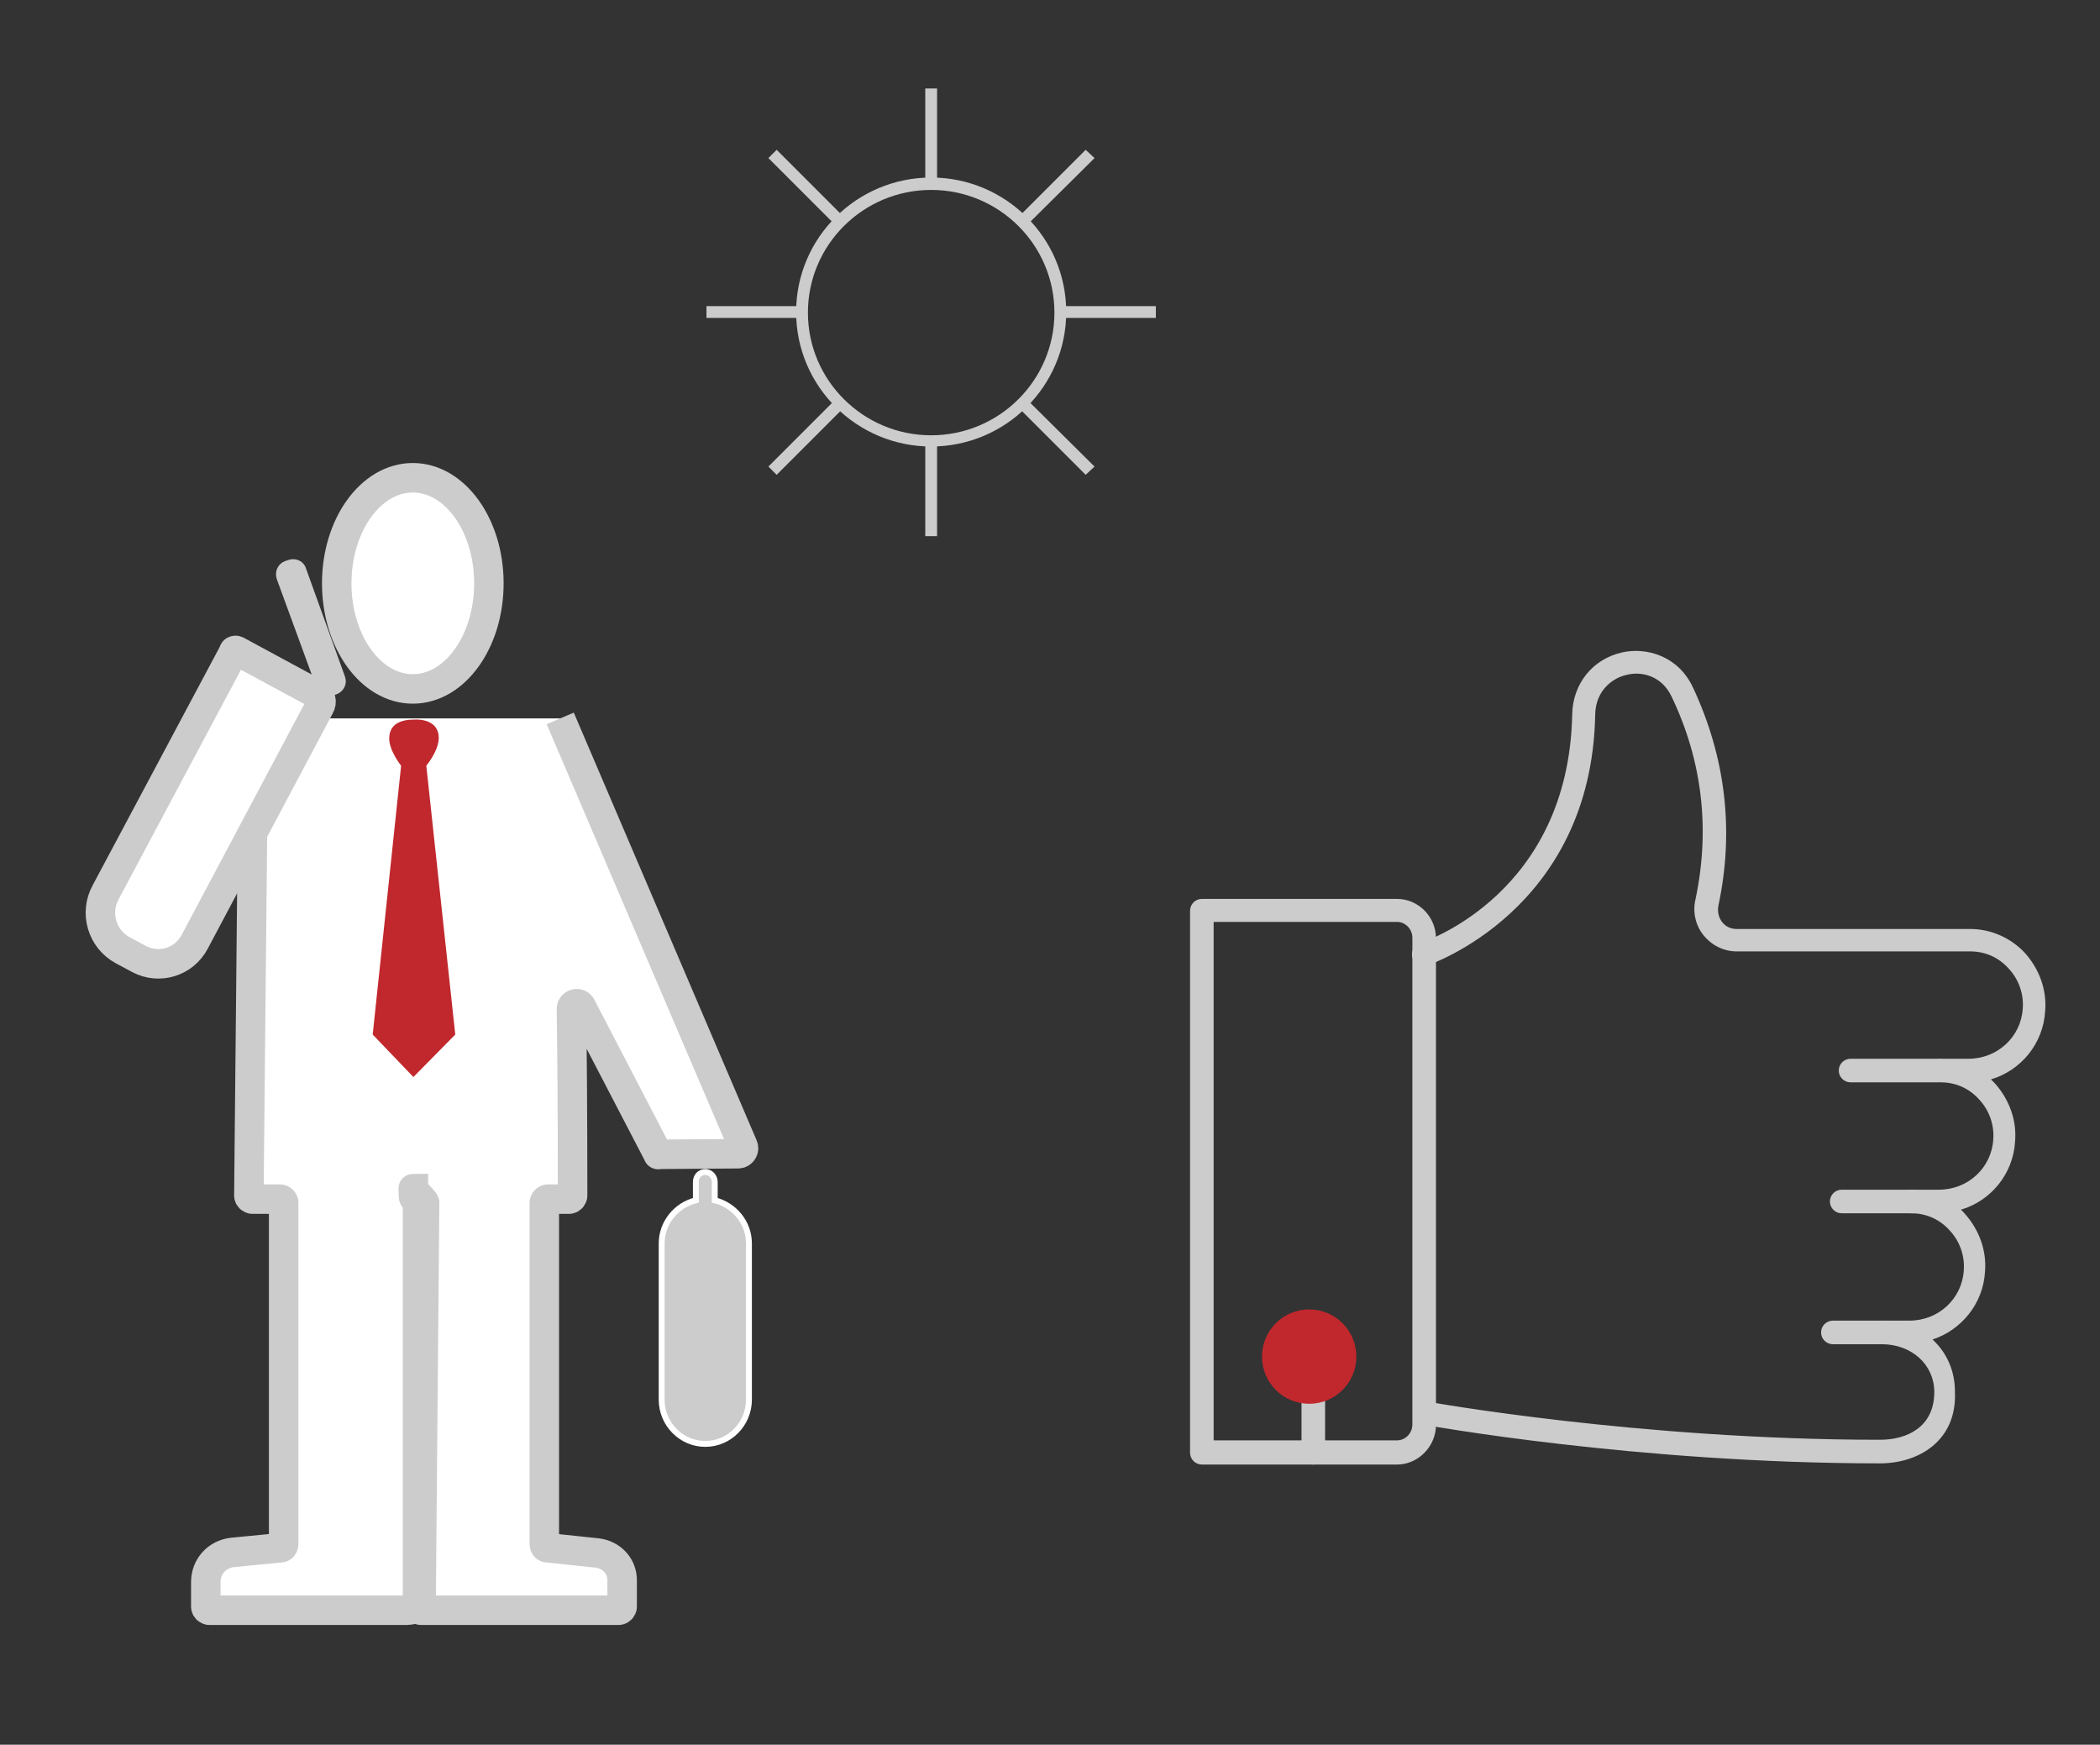 <?xml version="1.0" encoding="utf-8"?>
<!-- Generator: Adobe Illustrator 19.0.0, SVG Export Plug-In . SVG Version: 6.00 Build 0)  -->
<svg version="1.1" id="Layer_1" xmlns="http://www.w3.org/2000/svg" xmlns:xlink="http://www.w3.org/1999/xlink" x="0px" y="0px"
	 viewBox="0 0 356.1 295.8" style="enable-background:new 0 0 356.1 295.8;" xml:space="preserve">
<rect x="0" y="0" width="356.1" height="295.8" fill="#333333" stroke="none"/>
<style type="text/css">
	.st0{fill:#CDCCCC;}
	.st1{fill:#C1282D;}
	.st2{fill:#FFFFFF;stroke:#CDCCCC;stroke-width:5;stroke-miterlimit:10;}
	.st3{fill:#FFFFFF;stroke:#CDCCCC;stroke-width:4;stroke-miterlimit:10;}
	.st4{fill:#CDCCCC;stroke:#FFFFFF;stroke-miterlimit:10;}
	.st5{fill:#CDCCCC;stroke:#CDCCCC;stroke-miterlimit:10;}
</style>
<g id="XMLID_47_">
	<g id="XMLID_84_">
		<g id="XMLID_85_">
			<g id="XMLID_86_">
				<g id="XMLID_87_">
					<path id="XMLID_88_" class="st0" d="M319.1,227.9h-8.3c-1.1,0-2-0.9-2-2c0-1.1,0.9-2,2-2h8.3c1.1,0,2,0.9,2,2
						C321.1,227,320.2,227.9,319.1,227.9z"/>
				</g>
			</g>
		</g>
	</g>
	<g id="XMLID_79_">
		<g id="XMLID_80_">
			<g id="XMLID_81_">
				<g id="XMLID_82_">
					<path id="XMLID_83_" class="st0" d="M324.6,205.7h-12.3c-1.1,0-2-0.9-2-2s0.9-2,2-2h12.3c1.1,0,2,0.9,2,2
						S325.7,205.7,324.6,205.7z"/>
				</g>
			</g>
		</g>
	</g>
	<g id="XMLID_74_">
		<g id="XMLID_75_">
			<g id="XMLID_76_">
				<g id="XMLID_77_">
					<path id="XMLID_78_" class="st0" d="M328.7,183.5h-14.9c-1.1,0-2-0.9-2-2s0.9-2,2-2h14.9c1.1,0,2,0.9,2,2
						S329.8,183.5,328.7,183.5z"/>
				</g>
			</g>
		</g>
	</g>
	<g id="XMLID_67_">
		<g id="XMLID_68_">
			<g id="XMLID_69_">
				<g id="XMLID_70_">
					<path id="XMLID_71_" class="st0" d="M236.9,248.3h-33.1c-1.1,0-2-0.9-2-2v-91.9c0-1.1,0.9-2,2-2h33.1c3.6,0,6.6,3,6.6,6.7v82.5
						C243.5,245.2,240.5,248.3,236.9,248.3z M205.8,244.2h31.1c1.4,0,2.6-1.2,2.6-2.7V159c0-1.5-1.2-2.7-2.6-2.7h-31.1V244.2z"/>
				</g>
			</g>
		</g>
	</g>
	<g id="XMLID_62_">
		<g id="XMLID_63_">
			<g id="XMLID_64_">
				<g id="XMLID_65_">
					<path id="XMLID_66_" class="st0" d="M318.8,248.1c-41.1,0-77.2-6.5-77.6-6.6c-1.1-0.2-1.8-1.2-1.6-2.3c0.2-1.1,1.2-1.8,2.3-1.6
						c0.4,0.1,36.2,6.5,76.9,6.5c4.5,0,9.2-2.1,9.2-8.1c0-4.6-3.8-8.1-8.9-8.1c-1.1,0-2-0.9-2-2c0-1.1,0.9-2,2-2h4.7
						c4.9,0,8.9-3.7,9.2-8.5c0.2-2.5-0.7-5-2.4-6.8c-1.7-1.9-4-2.9-6.5-2.9c-1.1,0-2-0.9-2-2c0-1.1,0.9-2,2-2h4.7
						c4.9,0,8.9-3.7,9.2-8.5c0.2-2.5-0.7-5-2.4-6.8c-1.7-1.9-4-2.9-6.5-2.9h0c-1.1,0-2-0.9-2-2c0-1.1,0.9-2,2-2h0l4.7,0
						c4.9,0,8.9-3.7,9.2-8.5c0.2-2.5-0.7-5-2.4-6.8c-1.7-1.9-4-2.9-6.5-2.9h-39.6c-2.2,0-4.2-1-5.6-2.7c-1.4-1.7-1.9-4-1.4-6.1
						c2.5-11.8,1.2-23.4-4-34.3c-1.7-3.7-5.2-4.4-7.6-3.8c-2.4,0.5-5.3,2.6-5.4,6.7c-0.6,33.3-28.3,42.5-28.5,42.6
						c-1,0.3-2.1-0.3-2.5-1.3c-0.3-1.1,0.3-2.2,1.3-2.5c1-0.3,25.2-8.5,25.8-38.8c0.1-5.2,3.5-9.4,8.5-10.5c4.1-0.9,9.5,0.6,12,6
						c5.5,11.8,7,24.2,4.3,36.9c-0.2,1,0,2,0.6,2.8c0.6,0.8,1.5,1.2,2.5,1.2h39.6c3.5,0,6.9,1.5,9.3,4.1c2.4,2.7,3.7,6.2,3.4,9.8
						c-0.3,5.5-4.1,10.1-9.2,11.6c0.2,0.2,0.5,0.5,0.7,0.7c2.4,2.7,3.7,6.2,3.4,9.8c-0.3,5.5-4.1,10.1-9.2,11.6
						c0.3,0.2,0.5,0.5,0.7,0.7c2.4,2.7,3.7,6.2,3.4,9.8c-0.3,5.4-4,9.9-8.9,11.5c2.4,2.2,3.8,5.3,3.8,8.8
						C331.9,244.3,325.3,248.1,318.8,248.1z"/>
				</g>
			</g>
		</g>
	</g>
	<g id="XMLID_56_">
		<g id="XMLID_57_">
			<g id="XMLID_58_">
				<g id="XMLID_59_">
					<path id="XMLID_60_" class="st0" d="M222.7,226.5c-2.4,0-4.4,2-4.4,4.5c0,2.5,2,4.5,4.4,4.5c2.4,0,4.4-2,4.4-4.5
						C227.1,228.5,225.1,226.5,222.7,226.5z"/>
				</g>
			</g>
		</g>
	</g>
	<g id="XMLID_48_">
		<g id="XMLID_49_">
			<g id="XMLID_51_">
				<g id="XMLID_54_">
					<path id="XMLID_55_" class="st0" d="M222.7,248.3c-1.1,0-2-0.9-2-2v-8.7c0-1.1,0.9-2,2-2c1.1,0,2,0.9,2,2v8.7
						C224.6,247.4,223.8,248.3,222.7,248.3z"/>
				</g>
			</g>
		</g>
	</g>
</g>
<circle id="XMLID_46_" class="st1" cx="222" cy="230" r="8"/>
<ellipse id="XMLID_45_" class="st2" cx="70" cy="98.9" rx="12.9" ry="17.9"/>
<path id="XMLID_44_" class="st3" d="M95,121.8"/>
<path id="XMLID_43_" class="st2" d="M43,121.8l-0.8,80.9c0,0.3,0.3,0.6,0.6,0.6h4.1h0.6c0.3,0,0.6,0.3,0.6,0.6v57.9
	c0,0.3-0.2,0.6-0.5,0.6l-8.2,0.8c-2.6,0.3-4.5,2.4-4.5,5v4.2c0,0.3,0.3,0.6,0.6,0.6h12.7h19H69c0.3,0,2.4-0.3,2.4-0.6l0.6-68.5
	c0-0.3-2.3-2.4-1.9-2.4l0,1.2c0,0.3,0.1,0.6,0.4,0.7c0.2,0.1,0.3,0.3,0.3,0.5v68.5c0,0.3,0.3,0.6,0.6,0.6h0.7h20.2h12.6
	c0.3,0,0.6-0.3,0.6-0.6v-4.5c0-2.4-1.8-4.3-4.2-4.6l-8.5-0.9c-0.3,0-0.5-0.3-0.5-0.6v-57.9c0-0.3,0.3-0.6,0.6-0.6h3h0.6
	c0.3,0,0.6-0.3,0.6-0.6l0,0c0-14.1-0.1-25.9-0.2-31.6c0-1,1.3-1.3,1.7-0.4l13,25c0,0,0,0.1,0,0l13.6-0.1c0.6,0,1.1-0.7,0.8-1.3
	c-0.3-0.7-0.6-1.4-0.6-1.4L95,121.8"/>
<polygon id="XMLID_41_" class="st1" points="77.2,175.4 70.1,182.6 63.2,175.4 68.4,126.2 71.9,126.2 "/>
<path id="XMLID_40_" class="st1" d="M74.4,125.1c0,2.2-2.1,4.7-2.1,4.7l-4.3,0c0,0-2-2.5-2-4.6c0-2.4,1.9-3.2,4.2-3.2
	C72.5,121.9,74.4,122.8,74.4,125.1z"/>
<path id="XMLID_39_" class="st2" d="M40.1,110.3l13.5,7.3c0.8,0.4,1.1,1.4,0.6,2.2L33,159.7c-1.8,3.4-6,4.7-9.4,2.9l-2.8-1.5
	c-3.5-1.9-4.8-6.3-2.9-9.8l21.7-40.7C39.6,110.3,39.9,110.2,40.1,110.3z"/>
<path id="XMLID_38_" class="st4" d="M121.2,203.5v-3.1c0-0.9-0.7-1.7-1.6-1.7c-0.9,0-1.6,0.7-1.6,1.7v3.1c-3.3,0.8-5.8,3.8-5.8,7.3
	v26.5c0,4.1,3.3,7.5,7.4,7.5s7.4-3.4,7.4-7.5v-26.5C127,207.3,124.5,204.3,121.2,203.5z"/>
<path id="XMLID_37_" class="st5" d="M57,117.2l-0.6,0.2c-0.9,0.3-2-0.1-2.3-1.1L47.4,98c-0.3-1,0.1-2,1.1-2.4l0.6-0.2
	c0.9-0.3,2,0.1,2.3,1.1l6.6,18.3C58.4,115.8,57.9,116.8,57,117.2z"/>
<g id="XMLID_2_">
	<g id="XMLID_33_">
		<path id="XMLID_34_" class="st0" d="M157.9,75.7c-12.6,0-22.9-10.2-22.9-22.8c0-12.6,10.3-22.8,22.9-22.8
			c12.6,0,22.9,10.2,22.9,22.8C180.8,65.5,170.5,75.7,157.9,75.7z M157.9,32.2c-11.5,0-20.9,9.3-20.9,20.8s9.4,20.8,20.9,20.8
			c11.5,0,20.9-9.3,20.9-20.8S169.4,32.2,157.9,32.2z"/>
	</g>
	<g id="XMLID_3_">
		<g id="XMLID_25_">
			<g id="XMLID_31_">
				<rect id="XMLID_32_" x="119.8" y="51.9" class="st0" width="16.5" height="2"/>
			</g>
			<g id="XMLID_26_">
				<rect id="XMLID_30_" x="179.5" y="51.9" class="st0" width="16.5" height="2"/>
			</g>
		</g>
		<g id="XMLID_14_">
			<g id="XMLID_21_">
				<rect id="XMLID_22_" x="156.9" y="74.5" class="st0" width="2" height="16.4"/>
			</g>
			<g id="XMLID_15_">
				<rect id="XMLID_20_" x="156.9" y="15" class="st0" width="2" height="16.4"/>
			</g>
		</g>
		<g id="XMLID_9_">
			<g id="XMLID_12_">
				<polygon id="XMLID_13_" class="st0" points="131.7,80.5 130.3,79.1 141.9,67.5 143.3,68.9 				"/>
			</g>
			<g id="XMLID_10_">
				<polygon id="XMLID_11_" class="st0" points="173.9,38.4 172.5,37 184.1,25.4 185.6,26.8 				"/>
			</g>
		</g>
		<g id="XMLID_4_">
			<g id="XMLID_7_">
				<polygon id="XMLID_8_" class="st0" points="184.1,80.5 172.5,68.9 173.9,67.5 185.6,79.1 				"/>
			</g>
			<g id="XMLID_5_">
				<polygon id="XMLID_6_" class="st0" points="141.9,38.4 130.3,26.8 131.7,25.4 143.3,37 				"/>
			</g>
		</g>
	</g>
</g>
</svg>
